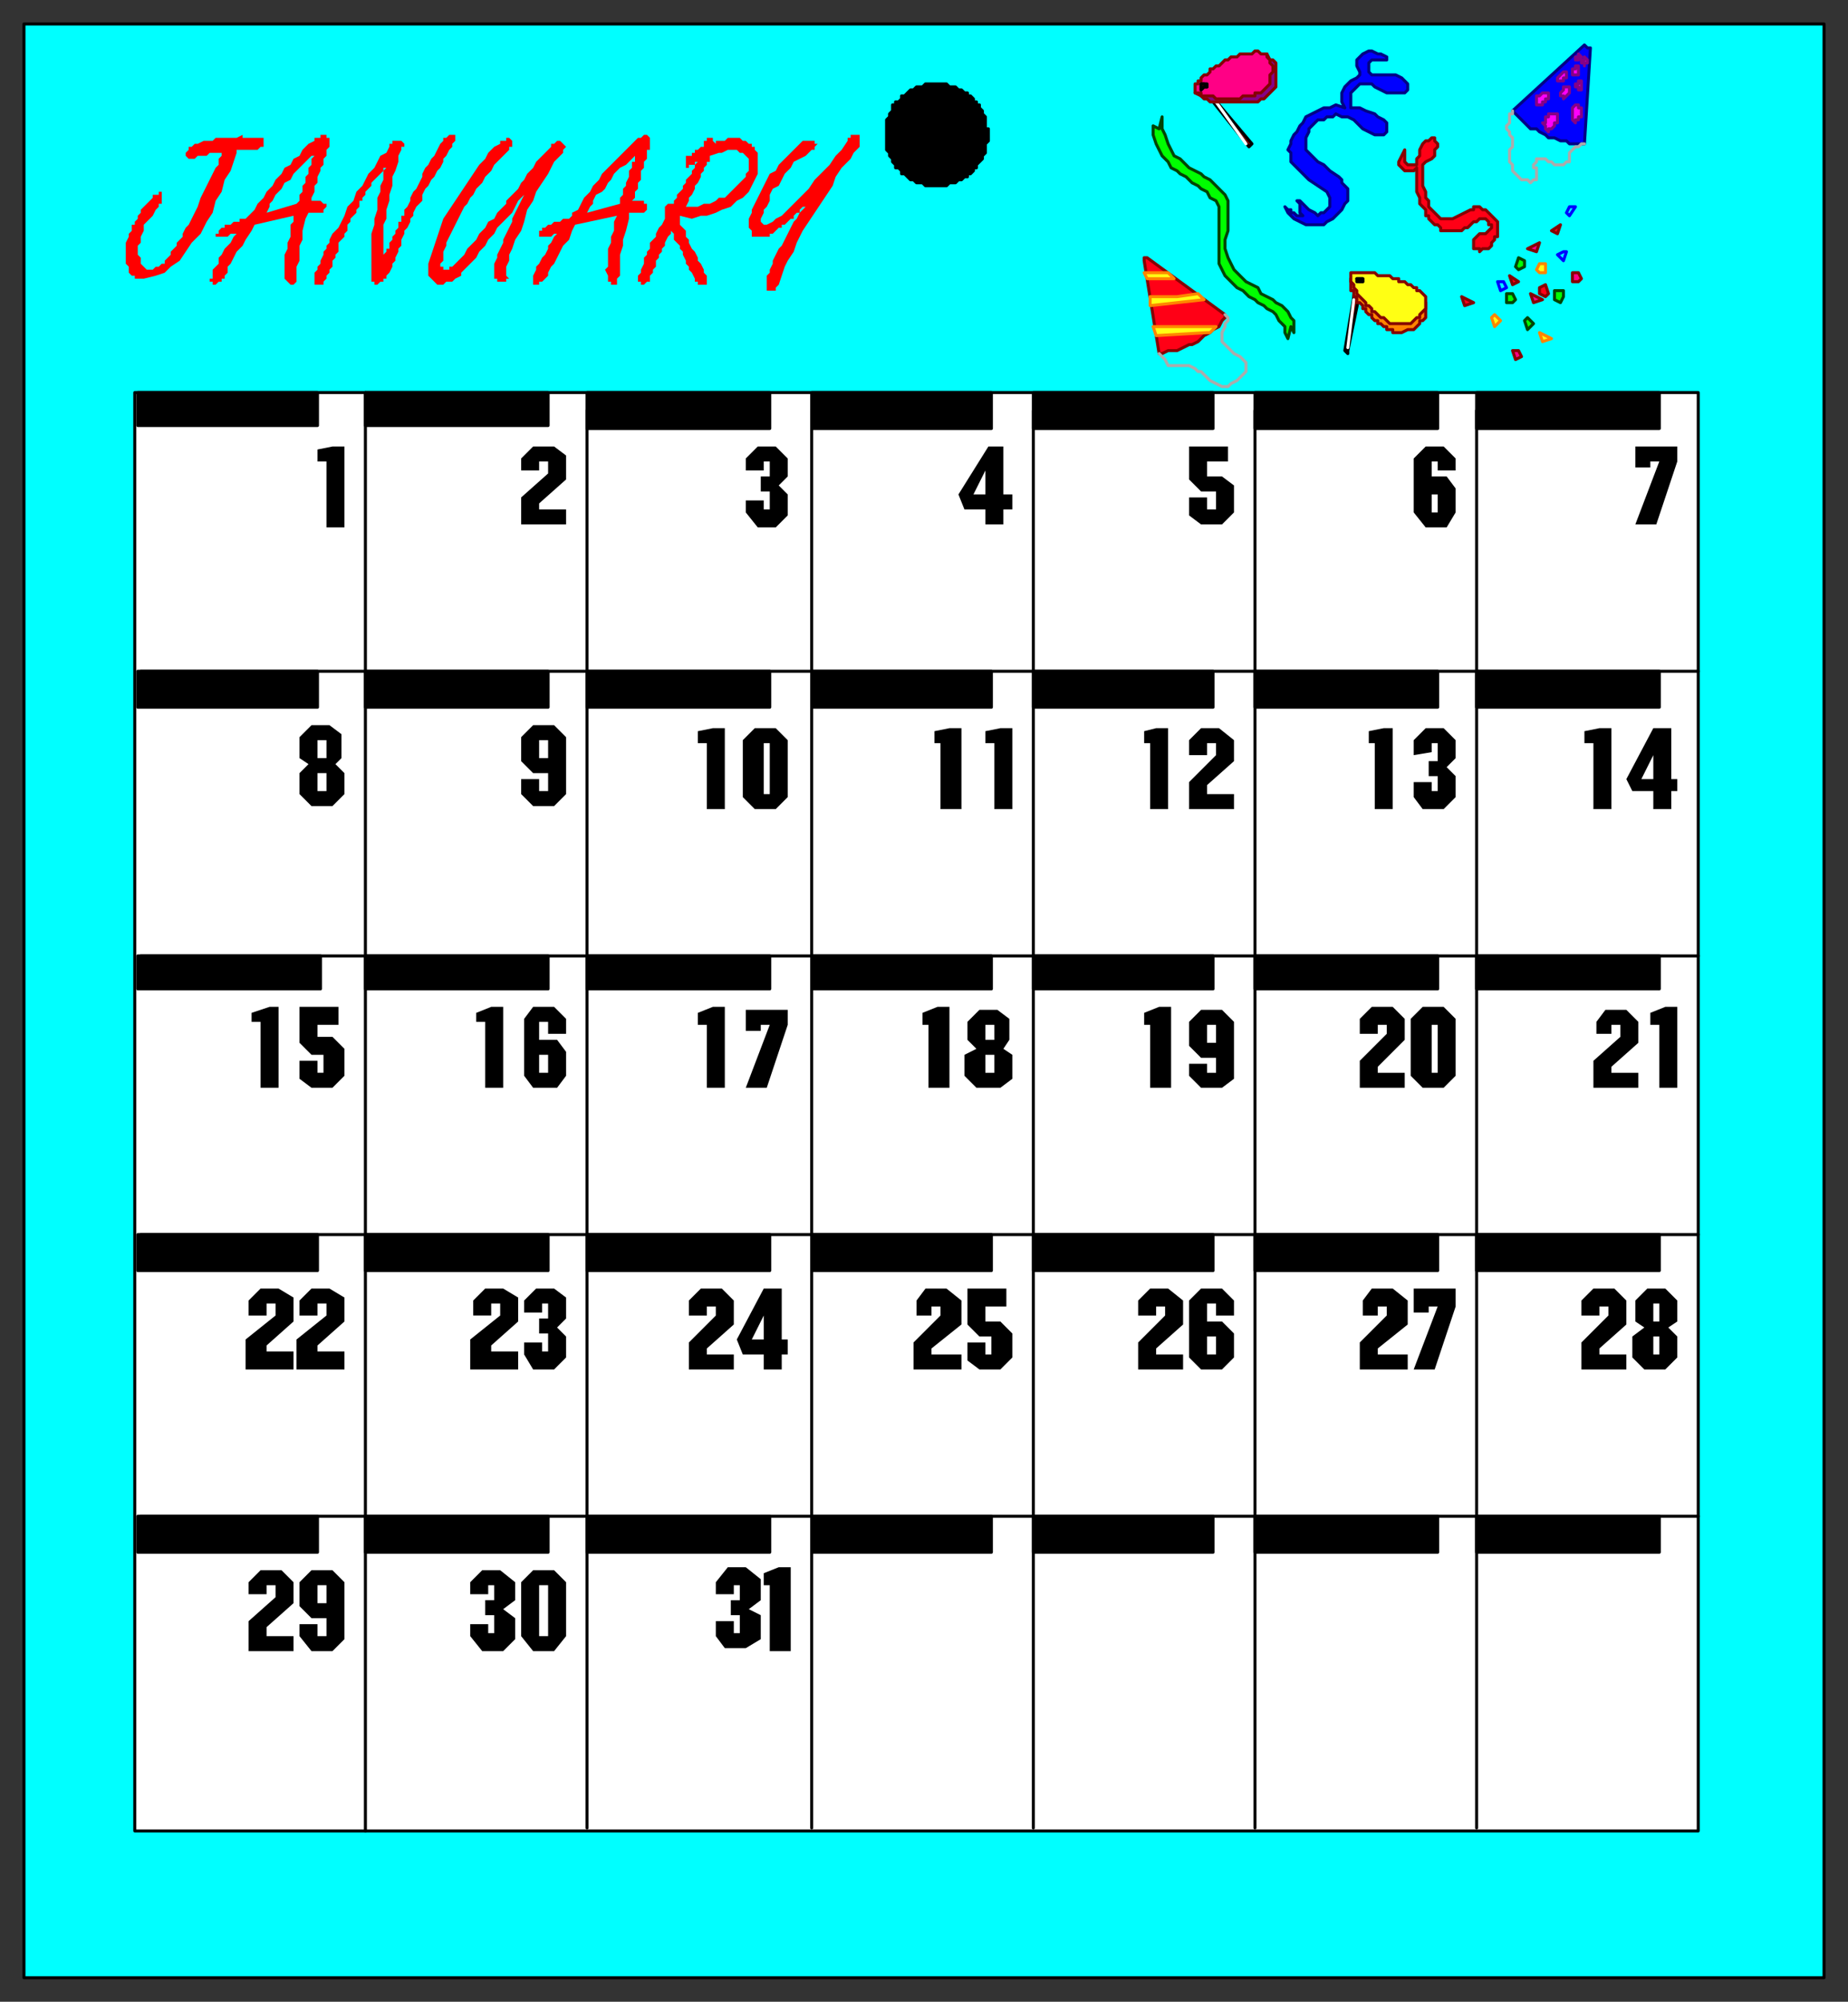 <svg xmlns="http://www.w3.org/2000/svg" fill-rule="evenodd" height="668" preserveAspectRatio="none" stroke-linecap="round" width="617"><rect width="100%" height="100%" fill="#333333" stroke="none"/><style>.brush0{fill:#fff}.pen0{stroke:#000;stroke-width:1;stroke-linejoin:round}.brush1{fill:#0ff}.brush2{fill:#000}.pen1,.pen2{stroke:none}.brush4{fill:#ff0016}.pen4{stroke:#850202;stroke-width:1;stroke-linejoin:round}.brush5{fill:#00f}.pen5{stroke:#020285;stroke-width:1;stroke-linejoin:round}.brush6{fill:#0f0}.pen6,.pen7{stroke:#024402;stroke-width:1;stroke-linejoin:round}.pen7{stroke:#ababab}.brush7{fill:#ffff14}.pen8{stroke:#ff8500;stroke-width:1;stroke-linejoin:round}.brush9{fill:#850202}.pen10{stroke:#fff;stroke-width:1;stroke-linejoin:round}.brush11{fill:#ff0085}.brush12{fill:#ababab}.pen11{stroke:#00f;stroke-width:1;stroke-linejoin:round}</style><path class="pen0 brush1" d="M8 660h601V8H8v652z"/><path class="pen0 brush2" d="M330 45h0v-2h-1v-4l-1-1h0v-1l-1-1v-1h-1v-1h-1v-1l-1-1h-1v-1h-1l-1-1h-1 0l-1-1h-1 0-1l-1-1h-3 0-4l-1 1h0-2l-1 1h0-1l-1 1h0l-1 1h-1v1l-1 1h-1v1h-1v2l-1 1h0v1l-1 1v3h0v5h0v2l1 1v1h0l1 1v1h0l1 1v1h1l1 1v1h1l1 1h0l1 1h1l1 1h2l1 1h7l1-1h2l1-1h1l1-1h1v-1h1l1-1v-1h1v-1l1-1h0l1-1v-1h0l1-1v-3h0l1-1v-2h0z"/><path class="pen0 brush0" d="M45 611h522V131H45v480z"/><path class="pen0" fill="none" d="M122 611V131m74 479V137m75 473V137m74 473V137m74 473V137m74 473V137m74 87H47m520 95H47m520 93H47m520 94H47"/><path class="pen0 brush2" d="M46 142h60v-11H46v11zm76 0h61v-11h-61v11zm74 1h61v-12h-61v12zm75 0h60v-12h-60v12zm74 0h60v-12h-60v12zm74 0h61v-12h-61v12zm74 0h61v-12h-61v12zM46 236h60v-12H46v12zm76 0h61v-12h-61v12zm74 0h61v-12h-61v12zm75 0h60v-12h-60v12zm74 0h60v-12h-60v12zm74 0h61v-12h-61v12zm74 0h61v-12h-61v12zM46 330h61v-11H46v11zm76 0h61v-11h-61v11zm74 0h61v-11h-61v11zm75 0h60v-11h-60v11zm74 0h60v-11h-60v11zm74 0h61v-11h-61v11zm74 0h61v-11h-61v11zM46 424h60v-12H46v12zm76 0h61v-12h-61v12zm74 0h61v-12h-61v12zm75 0h60v-12h-60v12zm74 0h60v-12h-60v12zm74 0h61v-12h-61v12zm74 0h61v-12h-61v12zM46 518h60v-12H46v12zm76 0h61v-12h-61v12zm74 0h61v-12h-61v12zm75 0h60v-12h-60v12zm74 0h60v-12h-60v12zm74 0h61v-12h-61v12zm74 0h61v-12h-61v12z"/><path class="pen1 brush2" d="M331 446h-4l-4-4v-12h13v6h-7v5h5l4 4v8l-4 4h-7l-4-3v-6h6v4h2v-6zm-17-10h-3v3h-5v-5l3-4h7l5 4v8l-10 8v2h10v5h-16v-9l9-9v-3zm21-86 3 2v8l-4 3h-8l-4-4v-7l4-2-3-3v-6l4-4h6l4 3v7l-2 3zm-25-8h-2v-4l5-2h4v27h-7v-21zm22-94h-3v-4l5-1h4v27h-6v-22zm-18 0h-2v-4l5-1h4v27h-7v-22zm15-78h-7l-2-5 10-16h5v16h3v5h-3v5h-6v-5z"/><path class="pen2 brush0" d="m329 157-4 8h4v-8zm3 185h-3v5h3v-5zm0 10h-3v6h3v-6z"/><path class="pen1 brush2" d="M480 436h-3v2h-5v-8h14v6l-7 21h-7l8-21zm-17 0h-3v3h-5v-5l3-4h7l5 4v8l-10 8v2h10v5h-16v-9l9-9v-3zm12-100h7l4 4v19l-4 4h-7l-4-4v-19l4-4zm-12 6h-3v3h-6v-5l4-4h7l4 4v7l-9 9v2h9v5h-15v-9l9-9v-3zm17-94h-2v3l-6 1v-5l4-4h6l4 4v6l-3 3 3 3v7l-4 4h-7l-3-4v-5h6v3h2v-5h-3v-5h3v-6zm-21 0h-2v-4l5-1h3v27h-6v-22zm21-94h-2v5h5l3 4v8l-3 5h-7l-4-5v-18l4-4h6l4 4v4h-6v-3z"/><path class="pen2 brush0" d="M480 165h-2v6h2v-6zm-2 177v16h2v-16h-2z"/><path class="pen1 brush2" d="M178 524h7l4 4v18l-4 5h-7l-4-5v-18l4-4zm-13 5h-2v3h-6v-4l4-4h6l5 4v6l-4 3 4 3v7l-4 4h-7l-4-5v-4h6v3h2v-6h-3v-5h3v-5zm18-94h-2v3h-6v-4l4-4h6l4 3v7l-3 3 3 3v7l-4 4h-7l-3-5v-4h6v3h2v-6h-3v-5h3v-5zm-16 0h-3v4h-6v-5l4-4h6l5 3v8l-9 8v2h9v6h-16v-10l10-8v-4zm16-94h-3v6h6l3 4v8l-3 4h-8l-3-4v-19l3-4h7l4 4v5h-6v-4zm-21 0h-3v-3l5-2h4v27h-6v-22zm21-83h-5l-4-4v-8l4-4h7l4 4v19l-4 4h-7l-4-4v-5h6v4h3v-6zm0-104h-3v3h-6v-4l4-4h7l4 3v8l-9 8v2h9v5h-15v-9l9-8v-4z"/><path class="pen2 brush0" d="M183 247h-3v6h3v-6zm0 105h-3v6h3v-6zm-3 177v17h3v-17h-3z"/><path class="pen1 brush2" d="M109 540h-5l-4-4v-8l4-4h7l4 4v19l-4 4h-7l-4-5v-4h6v4h3v-6zm-17-11h-3v3h-6v-4l4-4h7l4 4v7l-9 8v3h9v5H83v-10l9-8v-4zm17-94h-3v4h-6v-5l4-4h6l5 3v8l-9 8v2h9v6H99v-10l10-8v-4zm-17 0h-3v4h-6v-5l4-4h6l5 3v8l-9 8v2h9v6H82v-10l10-8v-4zm16-83h-4l-4-4v-12h13v6h-7v4h5l4 4v9l-4 4h-7l-4-3v-6h6v4h2v-6zm-21-11h-3v-3l6-2h3v27h-6v-22zm25-86 3 3v7l-4 4h-7l-4-4v-7l3-3-3-2v-7l4-4h6l4 3v8l-2 2zm-3-101h-3v-4l5-1h4v27h-6v-22z"/><path class="pen2 brush0" d="M109 258h-3v6h3v-6zm0-11h-3v6h3v-6zm0 282h-3v6h3v-6z"/><path class="pen1 brush2" d="m557 443 3 3v7l-4 4h-7l-4-4v-7l4-3-3-2v-7l4-4h6l4 4v7l-3 2zm-20-7h-3v3h-6v-5l4-4h7l4 4v8l-9 8v2h9v5h-15v-9l9-9v-3zm17-94h-3v-4l5-2h4v27h-6v-21zm-13 0h-3v3h-5v-4l3-4h7l4 4v7l-9 8v2h9v5h-15v-9l9-8v-4zm11-78h-7l-2-4 9-17h6v17h2v4h-2v6h-6v-6zm-20-16h-3v-4l5-1h4v27h-6v-22zm22-94h-3v2h-5v-7h14v5l-7 21h-7l8-21z"/><path class="pen2 brush0" d="m552 252-4 8h4v-8zm2 194h-2v6h2v-6zm0-11h-2v6h2v-6z"/><path class="pen1 brush2" d="M406 353h-5l-4-4v-8l4-4h7l4 4v19l-4 3h-7l-4-4v-4h6v3h3v-5zm-22-11h-2v-4l5-2h4v27h-7v-21zm22-94h-3v4h-6v-5l4-4h6l5 4v7l-9 8v3h9v5h-15v-9l9-9v-4zm-22 0h-2v-4l4-1h4v27h-6v-22zm22-84h-5l-4-4v-11h13v5h-7v5h5l4 3v9l-4 4h-7l-4-3v-6h6v4h3v-6z"/><path class="pen2 brush0" d="M406 342h-3v6h3v-6z"/><path class="pen1 brush2" d="M406 435h-3v6h5l4 4v8l-4 4h-7l-4-4v-19l4-4h7l4 4v5h-6v-4zm-17 1h-3v3h-6v-5l4-4h6l5 4v8l-9 8v2h9v5h-15v-9l9-9v-3z"/><path class="pen2 brush0" d="M406 446h-3v6h3v-6z"/><path class="pen1 brush2" d="M247 529h-2v3h-6v-4l4-5h6l5 4v7l-4 3 4 2v8l-5 3h-7l-3-4v-5h6v4h2v-6h-3v-5h3v-5zm10 0h-2v-4l5-2h4v28h-7v-22zm-2-77h-7l-2-5 9-17h6v17h2v5h-2v5h-6v-5zm-16-16h-3v3h-6v-5l4-4h7l4 4v8l-9 8v2h9v5h-15v-9l9-9v-3zm18-94h-3v2h-5v-7h14v5l-7 21h-7l8-21zm-21 0h-3v-4l5-2h4v27h-6v-21zm16-99h7l4 4v19l-4 4h-7l-4-4v-19l4-4zm-16 5h-3v-4l5-1h4v27h-6v-22zm21-94h-2v3h-6v-4l4-4h6l4 4v6l-3 3 3 3v7l-4 4h-6l-4-5v-4h6v3h2v-6h-3v-5h3v-5z"/><path class="pen2 brush0" d="M255 248v17h2v-17h-2zm0 191-4 8h4v-8z"/><path d="M269 69h-1l-1 1v1h-1l-1 1v1h-1l-1 1-1 1h-1v1h-1l-1 1-1 1h-1v1h-6v-2l-1-1v-3l1-2v-1l1-2 1-2 1-2 1-2 1-2 1-2 2-1 1-2 2-2 1-1 2-2 1-1 2-2h4v1h1l-1 1v1h-1l-1 1-1 1-2 1-2 1-1 2-2 2-1 2-1 2-2 1-1 2v2l-1 2-1 1v1l-1 2v1l1 1h1l2-1 1-1 2-1 2-2 2-2 3-3 2-2 2-3 3-3 2-2 2-3 2-2 2-3v-1h1v-1h3v4l-1 1-1 1-1 2-3 3-2 3-1 3-2 3-2 3-2 3-2 3-2 3-2 4-1 3-2 3-1 2-1 3-1 3-1 1v1h-3v-5l1-1v-1l1-2v-1l1-2 1-2 1-1 1-2 1-2 1-2 1-2 1-1 1-2 2-2zm-45 8v1l-1 1-1 2v1l-1 1v1l-1 1v1l-1 1v2l-1 1v1l-1 1v2h-1l-1 1h-1v-1h-1v-2l1-1v-1l1-2v-2l1-1v-1l1-1v-2l1-1 1-1v-1l1-2 1-1 1-2v-4l1-1h2v-1l1-1v-1l1-1 1-1v-1l1-1v-1l1-1 1-1v-1l1-1v-1l1-1h-1v1h-2v1h-1v-4h2v-1h1v-1h1l1-1h1v-2h1v-1h2v1l1 1v-1h3l1-1h4l1 1h1l1 1h1v1h1v1l1 1v7l-1 2-1 2-1 2-2 2-2 1-2 2-3 1-2 1-3 1h-2l-3 1-4-1v3l1 1 1 1v2l1 1v1l1 2 1 1 1 2v1l1 1 1 2v1l1 1v3h-3v-1h-1v-1l-1-2-1-1v-1l-1-1v-1l-1-2v-1l-1-1v-1l-1-1-1-1v-2l-1-1zm-38 1h-1l-1 1h-4v-2h1v-1h1l1-1h1l1-1h2l1-1h2l1-1v-1l2-1 1-2 1-2 2-2 1-2 2-2 1-2 2-2 1-1 2-2 1-1 2-2 1-1 1-1 1-1 1-1h1l1-1h1l1 1v4h-1v3l-1 1v2l-1 1v3l-1 1v2l-1 1v2l-1 1h4v1h1v2l-1 1h-5v2l-1 4-1 3v2l-1 3v7l-1 1v2h-2v-1h-1v-2l-1-2 1-1v-6l1-2v-2l1-2v-3l1-2-14 3-1 2-1 3-2 2-1 2-1 2-1 2-1 1-1 2v1l-1 1-1 1h-1v1h-2v-3l1-2v-1l1-1 1-2 1-1 1-2v-1l1-1 1-2 1-1zm-11-13-1 1-1 1-1 2-1 2-2 2-1 1-2 2-1 2-2 2-1 2-2 2-1 2-2 2-1 1-2 2v1l-2 1-1 1h-2l-1 1h-2l-1-1-1-1-1-1v-4l1-3 1-3 1-3 1-3 1-3 2-3 2-3 2-3 2-3 2-3 2-3 2-2 1-2 2-2 2-1v-1h2v-1h1l1 1v2h-1v1l-1 1-1 1-1 1-1 1-1 1-1 2-1 1-1 1-1 2-1 1-1 1-1 2-1 1-1 2-1 1-1 2-1 2-1 2-1 2-1 2-1 2v1l-1 2v3l-1 1v1h1v1h2v-1h1l1-1 2-2 1-1 1-2 1-1 2-2 1-2 2-2 1-2 2-1 1-2 3-3v-1l1-1 1-1 1-1 1-1 1-2 1-1 1-2 1-1 1-1 1-2 1-1 1-1 1-1 1-1 1-1v-1h1l1-1h1l1 1 1 1-1 1v1l-1 1-2 2-1 2-1 2-2 3-2 3-1 3-2 3-1 4-1 3-2 3-1 3-1 2v2l-1 2v3l1 1h-1v1h-3v-1h-1v-5l1-2v-1l1-2 1-2v-1l1-2 1-2 1-2v-1l1-2 1-2 1-2 1-2zm-47 22v-2l1-1v-1h1v-2l1-1v-1l1-1v-1l1-1v-2h1v-2h1v-2l1-1 1-2v-1l1-2 1-1 1-2 1-2v-1l1-2 1-1 1-2 1-1 1-2 1-2 1-1v-1h1l1-1h2v2l-1 1v1l-1 1-1 2-1 1v1l-1 2-1 1-1 2-1 1-1 2-1 1-1 2v2l-1 1-1 1-1 2v1l-1 1v1l-1 2-1 1v1l-1 2v2l-1 1v1l-1 2v1l-1 1v1l-1 2-1 1v1h-1v1h-1l-1 1h-1v-1h-1V78l1-3v-2l1-3v-4l1-2v-2l1-2v-3l1-1h-1v1l-1 1-1 1-1 1-1 1v1l-1 1-1 1v1l-1 1v1h-1v2l-1 1v1l-1 1-1 1v1l-1 1v2l-1 1v1l-1 1-1 1v3l-1 1v1l-1 1v2l-1 1v1l-1 1v1l-1 1v1h-3v-4l1-1v-1l1-1v-1l1-2v-1l1-1v-1l1-1v-1l1-2 2-2 1-2 1-2 1-3 2-2 1-3 2-2 1-2 1-2 2-2 1-2 1-2 2-1 1-2v-1h1v-1h3l1 1v1h-1v1l-1 2v2l-1 3-1 2v3l-1 3v2l-1 3v3l-1 2v12zm-49-9h-2l-1 1h-4v-1h1v-1l1-1h1v-1h2l1-1h2v-1h2l1-1 1-1 1-1 1-2 2-2 1-2 2-2 1-2 2-2 1-2 2-1 1-2 2-1 1-2 1-1 1-1 2-1v-1h2v-1h2v1h1v3l-1 1v2l-1 1v2l-1 1v1l-1 2v2l-1 1v2l-1 2v1h3l1 1h1v1l-1 1v1h-5l-1 2-1 4v3l-1 2v5l-1 2v5l-1 1h-1l-1-1-1-1v-8l1-2v-2l1-2v-4l1-1v-2l-13 3-1 2-2 3-1 2-2 2-1 2-1 2-1 1v2l-1 1v1h-1v1h-1l-1 1h-1v-1h-1v-1h1v-3l1-1 1-1v-2l1-1 1-2 1-1 1-1 1-2 1-1zm-5-27h-4l-1 1h-3l-1 1h-2l-1-1v-1l1-1v-1h1l1-1h1l2-1h3l1-1h7l2-1v1h7v3h-1l-1 1h-7v1l-1 3-1 3-2 3-1 4-2 3-1 4-2 3-2 4-3 3-2 3-2 3-3 2-2 2-3 1-4 1h-3v-1h-1l-1-1v-2l-1-1v-7l1-2v-1l1-1v-2h1v-1l1-1v-1l1-1v-1l1-1 1-1 1-1 1-1v-1h2v-1h1v4h-1v1l-1 1-1 2-2 2-1 1v2l-1 2v2l-1 1v3l1 1v2l1 1 1 1h2l1-1h1l1-1h1v-1l1-1 1-1v-1l1-1 1-1v-1l1-1 1-1v-1l1-2 1-1 1-2 1-2 1-2 1-3 1-2 1-2 1-2 1-2 1-2 1-1v-2l1-1v-1z" style="stroke:none;fill:red"/><path class="pen4 brush4" d="m473 56-1 1h-3l-1-1-1-1v-1l1-2 1-2h0v4l1 1h3v-2l1-1v-2l1-2 1-1h1l1-1h1v1l1 1v1l-1 1v2l-1 1-2 1-1 1v7l1 2v2l1 1v2l1 1 1 1 1 1 1 1h4l2-1 2-1 2-1h1v-1h2l1 1h1l1 1h0l1 1 1 1h0l1 1v5h-1v1l-1 1v1l-1 1h-2l-1 1v-1h-2v-1h0v-2h0l1-1 1-1h2l1-1 1-1h0v-1h-1v-1h0l-1-1h0-2l-1 1h-1l-1 1-1 1h-1l-1 1h0-7v-1l-1-1h-1l-1-1-1-1v-1h-1v-2l-1-1h0l-1-1v-2l-1-2v-8z"/><path class="pen5 brush5" d="M454 25v-1l-1-2v-2l1-1 1-1 2-1h1l2 1h1l2 1v1h-5l-1 1v3l1 1h8l2 1 1 1 1 1v2l-1 1h-6l-2-1-2-1-1-1h-4l-1 1-1 1-1 1v5h3l2 1 3 1 1 1 2 1 1 1v3l-1 1h-3l-2-1-2-1-1-1-2-2-2-1h-2l-2-1-1 1h-2l-1 1h-2l-1 1-1 1-1 1v1l-1 2v4l1 1 1 1 2 2 2 1 2 2 3 2 1 1v1l1 1 1 1v4l-1 1-1 2-1 1-2 2-2 1-1 1h-6l-2-1-2-1-1-1-1-1-1-2 1 1h1v1h1l1 1h2l-1-1v-1h0v-2h0l-1-1h1l1 1 1 1 1 1 2 1 1 1 1-1h1l1-1 1-1v-3l-1-2-3-2-3-2-2-2-2-2-1-1-1-1v-3l-1-1 1-2v-1l1-2 1-1 1-2 1-1 1-2 2-1 2-1 2-1h2l2-1 3 1-1-2v-3l1-2 1-1 1-1 2-1 1-1z"/><path class="pen6 brush6" d="m432 111-1-2-1 4-1-2v-2l-1-1-1-1-1-2-1-1-2-1-1-1-2-1-1-1-2-1-2-2-2-1-2-2-2-2-1-2-1-2V69l-1-2-2-1-1-2-2-1-1-1-2-1-2-2-2-1-1-1-2-1-1-2-2-2-1-2-1-2-1-3v-3l2 1 1-4v4l1 2 1 3 1 2 1 2 2 1 2 2 1 1 2 1 2 1 1 1 2 1 2 2 1 1 2 2 1 2v10l-1 3v3l1 3 1 2 1 2 2 2 2 2 2 1 2 1 1 2 2 1 2 1 1 1 2 1 1 1 1 1 1 2 1 1v4z"/><path class="pen4 brush4" d="m400 114 1-1 1-1 2-1 1-1 2-1 1-2 1-1v-1l-26-19h-1 0v1l5 31h1l2-1h3l2-1 2-1h1l2-1z"/><path class="pen7" fill="none" d="m387 118 2 2 1 2h7l2 1 1 1h1l1 1 1 1 1 1 2 1 2 1h2l1-1 2-1 1-1 1-1 1-1v-3l-1-1-1-1-2-1-1-1-1-1-1-1-1-1v-3l1-2v-1l1-1v-1l-1-1"/><path class="pen8 brush7" d="m382 91 1 2h9l-2-2h-8zm2 8v3l18-2-2-2-7 1h-9zm1 10 1 3 17-1h1l1-1h0l1-1h-21z"/><path class="pen5 brush5" d="m516 45 1 1h2l2 1h2l1 1h5l2-32h-1 0l-1-1-24 22 1 1 1 1 1 1 1 1 2 2h2l1 1 2 1z"/><path class="pen7" fill="none" d="M505 37v1h-1v2h0v1l-1 1h0v1h0l1 1h0v1h0l1 1h0v2h0v1l-1 1v2h0v2l1 1v2l1 1 1 1 1 1h2l1 1 1-1h1v-4h-1v-1l1-1v-1h3l1 1h1l1 1h3l1-1h1v-3l1-1h0l1-1h1l1-1h1"/><path d="m516 43 1 1v-1h1l1-1h0v-1h1v-1h0v-1h0v-1h-1 0-1 0-1 0v1h-1v1h0v1h-1l1 1v1h0zm-3-8h2v-1h1v-1h1v-1h0v-1h0-1 0-1 0l-1 1h0-1v1h0v1h0v1zm13 6-1-1h0v-1h0v-1h0v-1h0v-1h0l1-1h1v1h1v1h0v1h0v1h-1v1h0-1v1zm-4-9v1l1-1h0l1-1h0v-1h0v-1h0-1 0-1v1h0l-1 1h0v1h1zm-2-5h2v-1h1v-1h0v-1h-1 0l-1 1h0l-1 1h0v1h0zm7 3h0v-1h-1 0v-1h1v-1h1v1h0v1h0v1h0-1zm-1-5h1v-2h0v-1h0-1 0v1h-1v2h1zm0-5h1l1-1h0l-1-1v1h0-1v1h0zm3 2v-1h-1 0v-1h1v-1h0l1 1h0v1h0-1v1h0z" style="stroke:#850285;stroke-width:1;stroke-linejoin:round;fill:#f0f"/><path class="pen0 brush9" d="M401 29h1l16 19h0l-1 1h0l-16-20z"/><path class="pen10" fill="none" d="m406 34 10 14"/><path class="pen4" style="fill:#850285" d="m423 18 1 2h1l1 1v8l-1 1h0l-1 1-1 1h0l-1 1h-1 0l-1 1h-7 0-8 0-1l-1-1h0-1 0l-1-1h0l-2-1 24-13z"/><path class="pen4 brush11" d="M399 29h0v-1h1v-1h1v-1l1-1h1l1-1v-1h1l1-1h1l1-1h0l1-1h1l1-1h2l1-1h4l1-1h1l1 1h2v1l1 1h0v1l1 1v2l-1 1v3l-1 1-1 1h0l-1 1h-2v1h-4l-1 1h-1 0-7l-1-1h-1 0-3v-1h-1 0-1 0v-1h0v-1z"/><path class="pen0 brush12" d="M402 29h1v-1h-1 0-1 0v1h0v1h0l1-1z"/><path class="pen0 brush9" d="M402 29h1l-1-1h0-1v1h0v1h0l1-1h0zm51 64h2l-5 24v1h0l-1-1h0l4-24z"/><path class="pen10" fill="none" d="m452 100-2 16"/><path class="pen4" style="fill:#ff8500" d="M476 101v5l-1 1h-1v1l-1 1-1 1h-2l-2 1h-3v-1h-2v-1h-1l-1-1h-1v-1h-1l-1-1v-1h-1l-1-1v-1h-1v-1l-1-1h-1v-2h-1v-2h-1v-1h0v-1h0v-2l25 8z"/><path class="pen4 brush7" d="M451 91h8l1 1h4l1 1h2v1h2l1 1h1l1 1h1v1h1l1 1h0l1 1v3h0v1l-1 1-1 1v1h-1l-1 1-1 1h-6 0-1l-1-1h0l-1-1h-1l-1-1h0l-1-1h-1v-1l-1-1h-1v-1l-1-1h0l-1-1-1-1h0v-1l-1-1h0v-1l-1-1h0v-1h0v-1h0v-1z"/><path class="pen0 brush12" d="M454 94h1v-1h0-1 0-1 0l1 1h0z"/><path class="pen0 brush9" d="M454 94h1v-1h0-1 0-1 0v1h1z"/><path class="pen8 brush7" d="m514 91-1-1 1-2h2v3h-2z"/><path class="pen6 brush6" d="m507 90-1-1 1-3 2 1v2l-2 1zm-2 11 1-1-1-2h-2v3h2z"/><path class="pen4 brush11" d="m527 94 1-1-1-2h-2v3h2z"/><path class="pen6 brush6" d="m521 101 1-2v-2h-3v3l2 1z"/><path class="pen4 brush4" d="m516 99 1-1-1-3-2 1v2l2 1z"/><path class="pen11 brush1" d="m522 84-2 1 2 2 1-3h-1zm2-15-1 2 1 1 2-3h-2z"/><path class="pen8 brush7" d="m499 105 2 2-2 2-1-3 1-1z"/><path class="pen4 brush11" d="m507 117 1 2-2 1-1-3h2z"/><path class="pen6 brush6" d="m510 106 2 2-2 2-1-3 1-1z"/><path class="pen11 brush1" d="m502 94 1 2-2 1-1-3h2z"/><path class="pen4 brush11" d="m514 81-4 2 3 1 1-3z"/><path class="pen4 brush4" d="m521 75-3 2 2 1 1-3zm-17 17 3 2-2 1-1-3zm-16 7 4 2-3 1-1-3z"/><path class="pen4 brush11" d="m511 98 4 2-3 1-1-3z"/><path class="pen8 brush7" d="m514 111 4 2-3 1-1-3z"/><path class="brush1" d="M229 69h4l2-1h2l2-1 1-1h2l1-1 1-1 1-1 1-1 1-1 1-1 1-1v-1l1-1v-4l-1-1-1-1h-1l-1-1h-3l-2 1h-1l-3 1v2h-1v1l-1 1v1l-1 1v1l-1 2-1 1v1l-1 2-1 1v1l-1 2zm-33 2 11-3v-2l1-1v-2l1-1v-1l1-2v-2l1-1v-2h1v-2l-1 1-1 1-1 1-2 1-1 1-1 1-1 2-1 1-1 2-1 1-2 1-1 2v1l-1 1-1 2zM89 71l10-3 1-1v-2l1-1v-2l1-1v-2l1-1v-2l1-1v-2l1-1h-1l-1 1-1 1-1 1-1 1-1 1-1 1-1 2-2 1-1 2-1 1-1 1-1 2-1 1v1l-1 2z" style="stroke:none"/></svg>
